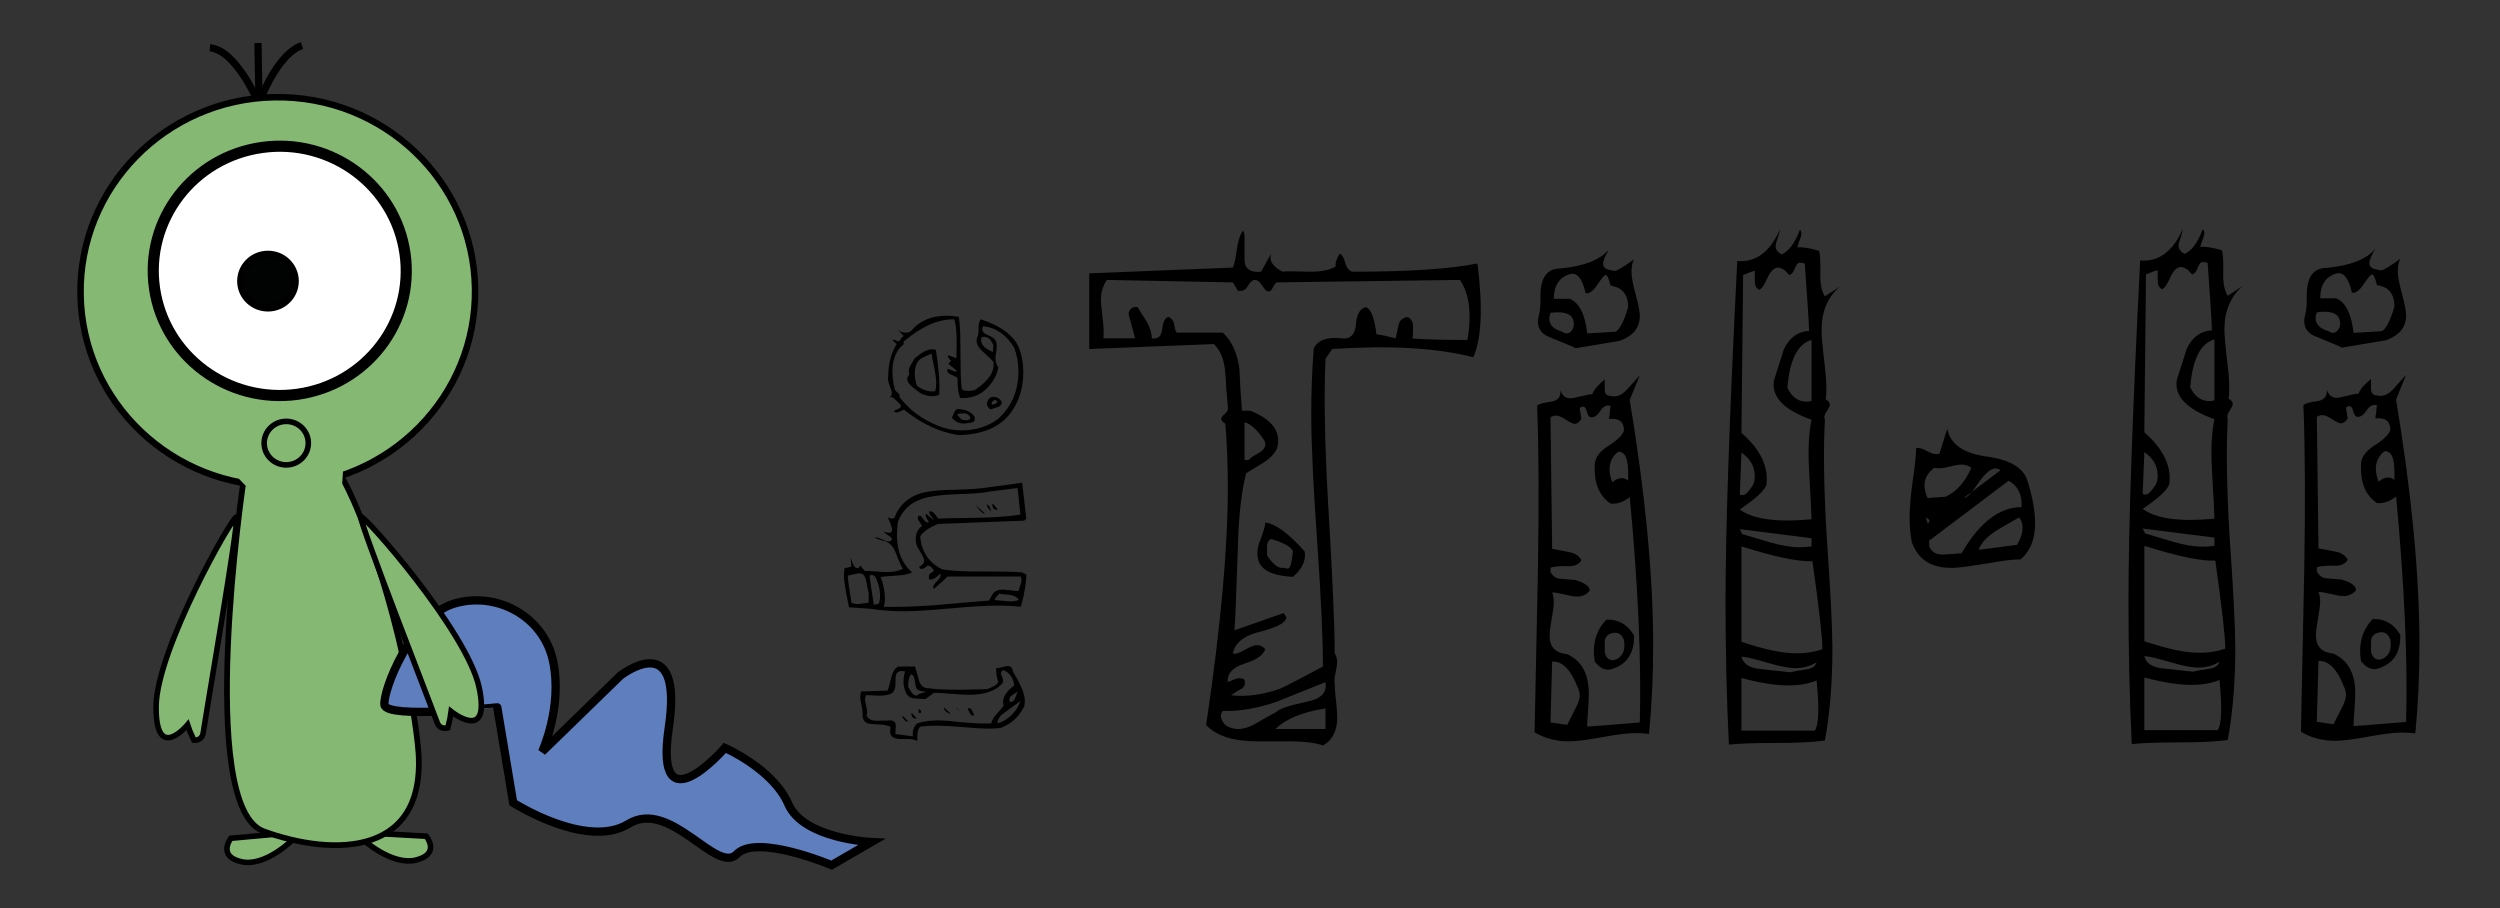 <?xml version="1.0" encoding="UTF-8"?>
<!-- Generator: Adobe Illustrator 16.0.0, SVG Export Plug-In . SVG Version: 6.00 Build 0)  -->
<svg xmlns="http://www.w3.org/2000/svg" xmlns:xlink="http://www.w3.org/1999/xlink" version="1.1" x="0px" y="0px" width="126px" height="45.772px" viewBox="0 0 126 45.772" xml:space="preserve">
<rect x="0" y="0" width="126" height="45.772" fill="#333333" stroke="none"/>
<g id="Fondo">
</g>
<g id="Guías">
</g>
<g id="Primer_plano">
</g>
<g id="Capa_1">
	<g>
		<g>
			<g>
				<path fill-rule="evenodd" clip-rule="evenodd" d="M102.19,24.242c0.208,0.666,0.33,1.261,0.368,1.782      c0.071,0.989-0.173,1.713-0.723,2.169c-0.373,0-0.9,0.061-1.581,0.189c-0.869,0.138-1.419,0.215-1.659,0.23      c-1.164,0.081-1.911-0.352-2.245-1.299c-0.044-0.258-0.074-0.503-0.092-0.737c-0.036-0.522-0.005-1.191,0.097-2.011      c0.145-0.952,0.217-1.611,0.218-1.978c0.131-0.036,0.32,0.018,0.571,0.158c0.248,0.14,0.45,0.178,0.605,0.116l0.391-1.245      c0.159,0.773,0.824,1.238,1.991,1.393C101.3,23.166,101.985,23.576,102.19,24.242z M100.829,23.697      c-0.11-0.063-0.204-0.093-0.282-0.087c-0.239,0.018-0.525,0.272-0.862,0.766c-0.333,0.493-0.568,0.732-0.702,0.714      L100.829,23.697z M99.355,23.573c-0.169-0.119-0.359-0.172-0.57-0.158c-0.106,0.009-0.264,0.039-0.472,0.093      c-0.209,0.053-0.367,0.084-0.473,0.09c-0.132,0.009-0.251,0.004-0.358-0.014c-0.506,0.375-0.616,0.88-0.331,1.515l0.909-0.063      C98.628,24.762,99.059,24.275,99.355,23.573z M101.764,26.079c-0.638,0.357-1.046,0.595-1.225,0.712      c-0.459,0.32-0.725,0.625-0.811,0.919l1.934-0.251C101.995,26.887,102.029,26.427,101.764,26.079z M101.887,25.559      c0.034-0.63-0.182-1.074-0.653-1.33l-4.011,3.026l0.02,0.313c0.129,0.278,0.377,0.405,0.746,0.379      c0.636-0.043,0.926-0.063,0.874-0.06C99.764,26.334,100.769,25.558,101.887,25.559z M97.229,26.195      c-0.084-0.072-0.141-0.109-0.167-0.106l0.101,0.307C97.237,26.312,97.259,26.245,97.229,26.195z"></path>
			</g>
			<g>
				<path fill-rule="evenodd" clip-rule="evenodd" d="M74.464,13.279c0.28,2.21,0.209,3.786-0.211,4.725      c-1.824-0.469-4.194-0.607-7.111-0.414l-0.337,0.497c-0.084,1.852-0.039,4.325,0.14,7.42c0.216,3.592,0.324,6.065,0.324,7.42      c0.084,0.139,0.126,0.291,0.126,0.457c0,0.082-0.029,0.254-0.083,0.518c-0.058,0.262-0.073,0.448-0.043,0.559      c0,0.166,0.02,0.442,0.064,0.83c0.042,0.386,0.063,0.676,0.063,0.87c0,0.664-0.238,1.133-0.711,1.41      c-0.419-0.139-0.963-0.207-1.631-0.207c-0.195,0-0.475,0-0.837,0c-0.39,0-0.668,0-0.836,0c-1.227,0-2.09-0.276-2.593-0.827      c0.73-4.883,1.094-8.867,1.094-11.957c0-1.131-0.042-2.205-0.125-3.227c-0.14-0.082-0.211-0.165-0.211-0.248      c0-0.056,0.063-0.138,0.189-0.248c0.129-0.11,0.176-0.234,0.147-0.372c-0.054-0.551-0.094-1.103-0.123-1.655      c-0.054-0.688-0.248-1.186-0.582-1.489l-6.28,0.249v-3.813l7.241-0.291c0.07-0.166,0.139-0.47,0.199-0.912      c0.061-0.441,0.166-0.759,0.313-0.953c0.05,0.083,0.074,0.194,0.074,0.332c0,0.112,0,0.298,0,0.56s0,0.449,0,0.559      c0,0.471,0.278,0.678,0.836,0.622l0.5-0.911c-0.113,0.358,0.083,0.662,0.584,0.911c0.083-0.027,0.557-0.027,1.421,0      c0.556,0,0.974-0.089,1.254-0.267c-0.028-0.176,0.04-0.391,0.208-0.644c0.11,0.05,0.203,0.202,0.27,0.456      c0.07,0.253,0.191,0.404,0.359,0.456C70.996,13.694,73.097,13.556,74.464,13.279z M63.689,22.15      c-0.335-0.497-0.658-0.789-0.965-0.871v1.907h0.21c0.056-0.083,0.21-0.193,0.463-0.331c0.252-0.139,0.376-0.29,0.376-0.457      C63.773,22.315,63.747,22.233,63.689,22.15z M73.961,17.134c0.221-1.318,0.096-2.326-0.379-3.026l-9.234,0.124      c-0.055,0.023-0.119,0.105-0.188,0.246s-0.146,0.21-0.228,0.21c-0.055,0-0.105-0.022-0.147-0.068      c-0.04-0.046-0.099-0.12-0.166-0.222c-0.071-0.102-0.133-0.176-0.189-0.222c-0.057-0.045-0.112-0.068-0.166-0.068      c-0.141,0-0.264,0.103-0.379,0.311c-0.109,0.208-0.277,0.282-0.501,0.229c-0.167-0.278-0.247-0.416-0.247-0.416l-6.353-0.124      c-0.199,0.296-0.299,0.631-0.299,1.007c0,0.108,0.029,0.417,0.086,0.927c0.055,0.404,0.068,0.739,0.041,1.008h1.598      l-0.335-1.243c0.055-0.249,0.208-0.36,0.462-0.333c0.027,0.056,0.181,0.306,0.462,0.748c0.169,0.304,0.251,0.581,0.251,0.829      c0.311,0.056,0.487-0.103,0.526-0.476c0.045-0.374,0.147-0.575,0.316-0.602c0.169,0.074,0.268,0.213,0.295,0.414      c0.028,0.198,0.07,0.324,0.126,0.375h2.314c0.45,0.414,0.73,1.022,0.839,1.822c0.03,0.72,0.072,1.425,0.128,2.115h0.42      c1.123,0.442,1.574,1.078,1.349,1.906c-0.142,0.277-0.367,0.513-0.674,0.705c-0.311,0.193-0.604,0.374-0.885,0.54      c-0.25,0.994-0.391,2.307-0.422,3.938c-0.084,2.488-0.138,3.813-0.168,3.98l2.484-0.871l0.126,0.206      c0.026,0.027,0,0.099-0.085,0.207c-0.169,0.194-0.645,0.388-1.431,0.582c-0.672,0.193-1.064,0.539-1.175,1.036      c0.11,0.055,0.305,0,0.587-0.166c0.281-0.166,0.489-0.25,0.63-0.25c0.17,0,0.308,0.071,0.419,0.209      c-0.107,0.302-0.458,0.545-1.049,0.726c-0.587,0.179-0.869,0.489-0.843,0.933c0,0,0.135-0.056,0.406-0.167      c0.168-0.055,0.314-0.042,0.438,0.042c0.058,0.22-0.006,0.379-0.184,0.476c-0.177,0.098-0.34,0.201-0.488,0.312      c0.79,0.083,1.61-0.028,2.461-0.332c0.369-0.165,1.09-0.54,2.165-1.119c0-1.436-0.097-3.558-0.294-6.362      c-0.196-2.806-0.294-4.914-0.294-6.322c0-1.188,0.041-2.308,0.127-3.359c0.224-0.414,0.684-0.581,1.387-0.497      c0.448,0.056,0.694-0.179,0.738-0.704c0.04-0.525,0.214-0.816,0.523-0.872c0.253,0.14,0.421,0.594,0.506,1.369      c0.224,0.028,0.546,0.097,0.968,0.207c0.055-0.205,0.104-0.423,0.145-0.653c0.042-0.231,0.191-0.373,0.443-0.423      c0.194,0.077,0.295,0.231,0.295,0.463c0,0.439-0.015,0.645-0.042,0.62C71.854,17.11,72.78,17.134,73.961,17.134z M66.804,36.741      v-1.036c-1.159,0.179-2.001,0.526-2.525,1.036H66.804z M66.804,34.38c-0.828,0.331-1.655,0.663-2.481,0.994      c-0.969,0.332-1.868,0.483-2.694,0.456c-0.168,0.185-0.125,0.423,0.128,0.714c0.199,0.132,0.412,0.198,0.641,0.198      c0.288,0,0.602-0.102,0.941-0.305c0.342-0.204,0.669-0.387,0.983-0.55c0.144-0.163,0.671-0.338,1.583-0.529      C66.589,35.22,66.889,34.896,66.804,34.38z M65.753,27.788c0.083,0.441-0.112,0.87-0.59,1.286      c-1.092-0.056-1.683-0.374-1.766-0.955c-0.057-0.275-0.016-0.58,0.127-0.912c0.165-0.442,0.249-0.732,0.249-0.871      C64.279,26.392,64.938,26.876,65.753,27.788z M65.163,27.788c-0.084-0.222-0.448-0.429-1.092-0.622      c-0.142,0.055-0.211,0.18-0.211,0.373c0,0.276,0,0.428,0,0.456c0.31,0.47,0.589,0.677,0.841,0.621      c0.058,0.028,0.126,0.042,0.209,0.042C65.022,28.658,65.109,28.368,65.163,27.788z"></path>
			</g>
			<g>
				<path fill-rule="evenodd" clip-rule="evenodd" d="M82.353,13.072c-0.083,0.166-0.127,0.372-0.127,0.622s0.07,0.628,0.21,1.141      c0.142,0.51,0.211,0.876,0.211,1.098c0,0.581-0.336,0.996-1.01,1.244l-2.229,0.374c-0.028-0.03-0.448-0.208-1.263-0.54      c-0.532-0.194-0.729-0.567-0.588-1.119c0.056-0.167,0.083-0.442,0.083-0.83v-0.164c0-0.913,0.338-1.369,1.01-1.369      c1.179-0.11,1.993-0.428,2.44-0.954c-0.197,0.331-0.293,0.567-0.293,0.705c0,0.193,0.123,0.304,0.376,0.331      c0.086,0.028,0.157,0.042,0.213,0.042C81.496,13.652,81.82,13.459,82.353,13.072z M83.11,36.99      c-0.196-0.027-0.421-0.041-0.675-0.041c-0.393,0-0.961,0.07-1.703,0.207c-0.743,0.138-1.297,0.208-1.664,0.208      c-0.643,0-1.218-0.152-1.725-0.456c0.057-2.738,0.112-5.458,0.168-8.168c0.057-3.344,0.044-6.107-0.041-8.29      c0.055-0.083,0.295-0.152,0.715-0.207c0.337-0.055,0.492-0.248,0.463-0.58c0.084,0.275,0.253,0.413,0.504,0.413      c0.085,0,0.26-0.033,0.528-0.104c0.268-0.067,0.454-0.102,0.568-0.103c0.083-0.22,0.292-0.467,0.63-0.746      c0-0.027,0,0.139,0,0.497c0,0.222,0.098,0.332,0.293,0.332c0.283,0.083,0.563-0.027,0.842-0.332      c0.197-0.219,0.407-0.456,0.632-0.704l-0.506,1.243c0.787,4.753,1.18,8.871,1.18,12.352C83.32,34.089,83.25,35.58,83.11,36.99z       M82.058,15.475c0-0.634-0.296-0.994-0.885-1.077c-0.083-0.359-0.167-0.538-0.253-0.538c-0.055,0-0.195,0.166-0.419,0.496      c-0.223,0.333-0.421,0.471-0.588,0.416c-0.168-0.746-0.434-1.064-0.8-0.954c-0.533,0.167-0.8,0.58-0.8,1.243h0.8      c0.48,0.193,0.773,0.774,0.884,1.742l1.432-0.085C81.65,16.582,81.86,16.167,82.058,15.475z M79.28,16.099      c-0.111-0.305-0.49-0.415-1.136-0.333c-0.167,0.471,0.025,0.788,0.588,0.953c0.085,0.057,0.156,0.085,0.212,0.085      c0.139,0,0.251-0.083,0.335-0.25C79.336,16.387,79.336,16.237,79.28,16.099z M82.058,24.223v-0.415      c0-0.719-0.169-1.064-0.504-1.038c-0.451,0.36-0.549,0.872-0.295,1.536C81.568,24.056,81.833,24.03,82.058,24.223z       M82.646,36.41c0.082-3.095-0.084-6.882-0.506-11.358c-0.307,0.248-0.628,0.36-0.968,0.331c-0.56-0.387-0.825-1.008-0.798-1.864      c-0.027-0.387,0.197-0.732,0.673-1.037c0.479-0.303,0.746-0.567,0.801-0.788c0-0.442-0.254-0.634-0.759-0.581      c0.027-0.138,0.057-0.36,0.083-0.663c-0.195-0.056-0.369,0.034-0.524,0.268c-0.155,0.236-0.316,0.341-0.484,0.313      c-0.086-0.028-0.147-0.125-0.189-0.29c-0.042-0.167-0.103-0.249-0.19-0.249c-0.055,0-0.11,0.027-0.167,0.082l0.084,0.539      c-0.11,0.166-0.224,0.249-0.339,0.249c-0.083,0-0.229-0.069-0.44-0.208c-0.211-0.138-0.372-0.207-0.485-0.207      c-0.11,0-0.21,0.027-0.293,0.083l0.083,6.632c0.281,0.055,0.568,0.11,0.864,0.165c0.294,0.055,0.5,0.193,0.61,0.414      c-0.142,0.222-0.38,0.318-0.716,0.291c-0.448,0-0.729,0.028-0.842,0.082v0.208c0.113,0.221,0.287,0.338,0.526,0.351      c0.239,0.016,0.482,0.036,0.736,0.063c0.478,0.139,0.715,0.319,0.715,0.54c-0.168,0.193-0.379,0.291-0.631,0.291      c-0.143,0-0.351-0.034-0.632-0.104c-0.281-0.068-0.492-0.104-0.632-0.104c0.057,0.139,0.083,0.305,0.083,0.497      c0,0.167-0.033,0.443-0.104,0.83c-0.07,0.385-0.104,0.677-0.104,0.87c0,0.553,0.293,0.856,0.882,0.913      c0.729,0.332,1.092,0.994,1.092,1.99c0,0.22-0.012,0.517-0.041,0.891c-0.026,0.373-0.042,0.628-0.042,0.766      C80.135,36.617,81.019,36.549,82.646,36.41z M79.492,34.587c-0.338-0.856-0.759-1.271-1.264-1.244l-0.083,3.067l0.842,0.124      c0.056-0.109,0.18-0.358,0.377-0.746c0.168-0.304,0.254-0.554,0.254-0.747C79.618,34.904,79.574,34.751,79.492,34.587z       M82.353,32.018c0.027,0.883-0.338,1.449-1.094,1.697c-0.31,0.111-0.603-0.013-0.885-0.372      c-0.139-0.857,0.058-1.562,0.588-2.113C81.554,31.202,82.015,31.464,82.353,32.018z M81.848,32.265      c-0.112-0.333-0.336-0.442-0.676-0.333c-0.195,0.085-0.293,0.223-0.293,0.415c0,0.165,0,0.346,0,0.539      c0.083,0.303,0.251,0.429,0.506,0.373C81.777,33.121,81.932,32.79,81.848,32.265z"></path>
			</g>
			<g>
				<path fill-rule="evenodd" clip-rule="evenodd" d="M92.734,14.44c-0.617,0.524-0.927,1.257-0.927,2.196      c0,0.305,0.053,0.898,0.16,1.784c0.091,0.717,0.107,1.283,0.049,1.698c0.141,0.083,0.211,0.18,0.211,0.29      c0,0.055-0.056,0.166-0.166,0.333c-0.114,0.165-0.141,0.303-0.085,0.413c-0.085,1.466-0.056,3.399,0.085,5.804      c0.196,2.819,0.293,4.727,0.293,5.721c0,1.713-0.127,3.259-0.378,4.643c-0.563,0.083-1.382,0.123-2.461,0.123      c-1.083,0-1.875,0.028-2.379,0.084c-0.111-2.267-0.17-4.671-0.17-7.214c0-3.675,0.199-9.395,0.591-17.161      c0.925,0.083,1.642-0.443,2.147-1.575c0,0.083-0.037,0.221-0.108,0.414c-0.07,0.192-0.104,0.333-0.104,0.415      c0,0.165,0.099,0.303,0.294,0.415c0.366-0.149,0.674-0.564,0.928-1.244c0.083,0.084,0.097,0.212,0.04,0.382      c-0.112,0.311-0.167,0.482-0.167,0.509c0.252-0.027,0.616,0.029,1.093,0.171c0.056,0.197,0.077,0.565,0.064,1.105      c-0.014,0.537,0.062,0.933,0.231,1.188L92.734,14.44z M91.302,20.201v-3.067c-0.696,0.194-1.104,0.995-1.217,2.404      c0.215,0.471,0.541,0.706,0.974,0.706C91.138,20.244,91.223,20.23,91.302,20.201z M91.302,26.172      c0-0.193-0.041-1.023-0.126-2.487c-0.056-1.022-0.015-1.867,0.126-2.529c-1.401-0.498-2.033-1.159-1.893-1.99      c0.167-0.525,0.336-1.05,0.503-1.575c0.282-0.58,0.702-0.884,1.264-0.912c0-0.276-0.072-1.409-0.215-3.399      c-0.089-0.027-0.177-0.041-0.263-0.041s-0.166,0.097-0.237,0.29c-0.073,0.193-0.167,0.303-0.283,0.332l-0.217-0.233      c-0.145-0.093-0.26-0.141-0.349-0.141c-0.199,0-0.381,0.18-0.541,0.538c-0.16,0.359-0.297,0.553-0.413,0.582      c-0.145-0.083-0.217-0.221-0.217-0.416c0-0.165,0-0.344,0-0.539c-0.058,0-0.25,0.069-0.588,0.208l-0.084,7.958      c0.954,0.831,1.373,1.701,1.261,2.613c-0.109,0.304-0.558,0.718-1.346,1.243C88.342,26.172,89.547,26.337,91.302,26.172z       M88.322,24.491c0.081-0.124,0.119-0.282,0.119-0.476c0-0.497-0.223-0.897-0.671-1.202l-0.084,2.114      c0.132,0.055,0.251,0.027,0.359-0.083C88.147,24.734,88.24,24.617,88.322,24.491z M91.302,27.539v-0.413l-3.617-0.457      l0.124,0.249c0.191,0.056,0.656,0.194,1.397,0.415c0.574,0.165,1.069,0.249,1.479,0.249      C90.905,27.581,91.11,27.566,91.302,27.539z M91.85,32.721c0-0.581-0.168-2.058-0.504-4.436      c-0.731,0.027-1.924-0.222-3.577-0.747v4.809c1.149,0.387,2.075,0.581,2.778,0.581C91.022,32.928,91.455,32.859,91.85,32.721z       M91.557,33.385c-0.337,0.193-0.689,0.29-1.053,0.29c-0.339,0-0.806-0.091-1.409-0.27c-0.605-0.18-1.046-0.284-1.326-0.312      c0.084,0.36,0.392,0.567,0.925,0.623c0.533,0.057,1.038,0.111,1.514,0.166c0.253-0.055,0.526-0.103,0.821-0.145      C91.323,33.695,91.5,33.578,91.557,33.385z M91.557,34.297c-0.396,0.165-0.872,0.248-1.432,0.248      c-0.646,0-1.431-0.125-2.356-0.373v2.653h3.7C91.666,36.521,91.696,35.677,91.557,34.297z"></path>
			</g>
			<g>
				<path fill-rule="evenodd" clip-rule="evenodd" d="M113.038,14.41c-0.616,0.526-0.927,1.258-0.927,2.198      c0,0.304,0.055,0.898,0.16,1.783c0.091,0.718,0.109,1.285,0.051,1.7c0.141,0.083,0.211,0.178,0.211,0.289      c0,0.054-0.057,0.165-0.169,0.331c-0.111,0.167-0.138,0.304-0.084,0.415c-0.083,1.465-0.054,3.4,0.084,5.804      c0.198,2.818,0.295,4.725,0.295,5.72c0,1.714-0.126,3.262-0.379,4.644c-0.561,0.083-1.382,0.123-2.46,0.123      c-1.081,0-1.873,0.029-2.378,0.085c-0.111-2.267-0.167-4.672-0.167-7.214c0-3.677,0.195-9.395,0.59-17.162      c0.923,0.083,1.639-0.442,2.145-1.575c0,0.082-0.038,0.221-0.106,0.415c-0.069,0.194-0.104,0.331-0.104,0.414      c0,0.166,0.1,0.305,0.295,0.416c0.363-0.148,0.671-0.563,0.923-1.244c0.086,0.084,0.1,0.212,0.044,0.383      c-0.112,0.31-0.17,0.481-0.17,0.51c0.253-0.029,0.619,0.027,1.094,0.17c0.057,0.198,0.078,0.566,0.064,1.104      c-0.014,0.538,0.062,0.936,0.231,1.189L113.038,14.41z M111.607,20.174v-3.069c-0.697,0.195-1.104,0.996-1.22,2.406      c0.218,0.47,0.542,0.705,0.978,0.705C111.445,20.216,111.525,20.201,111.607,20.174z M111.607,26.142      c0-0.193-0.042-1.022-0.125-2.486c-0.056-1.023-0.015-1.867,0.125-2.53c-1.402-0.498-2.033-1.161-1.894-1.989      c0.171-0.525,0.338-1.051,0.506-1.575c0.279-0.581,0.701-0.885,1.262-0.913c0-0.276-0.073-1.409-0.217-3.399      c-0.087-0.028-0.175-0.042-0.26-0.042c-0.086,0-0.167,0.098-0.24,0.291c-0.072,0.194-0.166,0.303-0.282,0.331l-0.218-0.232      c-0.143-0.093-0.258-0.141-0.345-0.141c-0.203,0-0.383,0.179-0.542,0.539c-0.16,0.358-0.298,0.552-0.412,0.581      c-0.148-0.083-0.217-0.223-0.217-0.415c0-0.166,0-0.346,0-0.538c-0.058,0-0.255,0.069-0.591,0.206l-0.083,7.959      c0.953,0.83,1.374,1.7,1.261,2.613c-0.109,0.302-0.556,0.717-1.345,1.242C108.647,26.142,109.853,26.308,111.607,26.142z       M108.627,24.463c0.08-0.124,0.121-0.283,0.121-0.476c0-0.498-0.228-0.898-0.673-1.201L107.99,24.9      c0.132,0.055,0.251,0.027,0.358-0.084C108.454,24.705,108.548,24.588,108.627,24.463z M111.607,27.51v-0.416l-3.617-0.455      l0.125,0.249c0.189,0.055,0.657,0.193,1.397,0.414c0.577,0.167,1.069,0.25,1.479,0.25      C111.211,27.552,111.415,27.539,111.607,27.51z M112.155,32.692c0-0.581-0.169-2.058-0.503-4.436      c-0.731,0.028-1.924-0.22-3.577-0.746v4.808c1.148,0.387,2.075,0.581,2.775,0.581C111.328,32.9,111.761,32.83,112.155,32.692z       M111.861,33.356c-0.338,0.193-0.688,0.29-1.053,0.29c-0.338,0-0.807-0.09-1.41-0.27c-0.603-0.179-1.043-0.283-1.324-0.311      c0.083,0.359,0.392,0.567,0.924,0.621c0.534,0.057,1.037,0.111,1.516,0.166c0.251-0.055,0.526-0.104,0.818-0.144      C111.628,33.668,111.805,33.549,111.861,33.356z M111.861,34.268c-0.395,0.165-0.871,0.249-1.433,0.249      c-0.646,0-1.431-0.125-2.354-0.373v2.653h3.701C111.971,36.491,112.001,35.65,111.861,34.268z"></path>
			</g>
			<g>
				<path fill-rule="evenodd" clip-rule="evenodd" d="M120.974,13.043c-0.085,0.167-0.126,0.375-0.126,0.623      c0,0.249,0.07,0.629,0.211,1.139c0.14,0.511,0.208,0.879,0.208,1.099c0,0.581-0.334,0.996-1.008,1.244l-2.231,0.372      c-0.027-0.027-0.448-0.207-1.26-0.538c-0.534-0.193-0.73-0.565-0.59-1.119c0.056-0.166,0.083-0.442,0.083-0.83v-0.166      c0-0.912,0.336-1.367,1.012-1.367c1.176-0.111,1.991-0.428,2.439-0.954c-0.194,0.333-0.294,0.566-0.294,0.705      c0,0.193,0.127,0.305,0.38,0.331c0.082,0.028,0.151,0.043,0.207,0.043C120.118,13.625,120.441,13.431,120.974,13.043z       M121.731,36.963c-0.196-0.028-0.42-0.042-0.672-0.042c-0.395,0-0.96,0.069-1.704,0.208c-0.744,0.138-1.299,0.207-1.663,0.207      c-0.645,0-1.222-0.151-1.725-0.456c0.056-2.736,0.11-5.457,0.167-8.167c0.058-3.343,0.043-6.108-0.042-8.29      c0.057-0.083,0.296-0.153,0.717-0.207c0.335-0.056,0.488-0.25,0.463-0.581c0.083,0.277,0.25,0.414,0.504,0.414      c0.083,0,0.258-0.034,0.523-0.104c0.268-0.069,0.458-0.104,0.569-0.104c0.085-0.22,0.294-0.469,0.631-0.745      c0-0.029,0,0.138,0,0.498c0,0.221,0.1,0.332,0.297,0.332c0.278,0.084,0.561-0.026,0.84-0.332      c0.196-0.222,0.406-0.456,0.63-0.705l-0.504,1.245c0.786,4.752,1.178,8.87,1.178,12.352      C121.942,34.061,121.872,35.553,121.731,36.963z M120.68,15.448c0-0.637-0.295-0.995-0.882-1.078      c-0.086-0.358-0.172-0.539-0.253-0.539c-0.056,0-0.195,0.167-0.421,0.498c-0.224,0.331-0.419,0.47-0.588,0.415      c-0.17-0.746-0.436-1.065-0.799-0.954c-0.536,0.166-0.799,0.58-0.799,1.243h0.799c0.477,0.195,0.771,0.774,0.883,1.743      l1.431-0.084C120.273,16.553,120.482,16.139,120.68,15.448z M117.903,16.07c-0.112-0.304-0.491-0.415-1.136-0.331      c-0.171,0.47,0.029,0.787,0.588,0.952c0.084,0.055,0.154,0.084,0.211,0.084c0.139,0,0.25-0.084,0.336-0.25      C117.958,16.359,117.958,16.209,117.903,16.07z M120.68,24.195V23.78c0-0.718-0.169-1.064-0.506-1.035      c-0.447,0.358-0.548,0.871-0.295,1.534C120.189,24.029,120.456,24,120.68,24.195z M121.268,36.382      c0.086-3.095-0.083-6.883-0.504-11.359c-0.308,0.248-0.632,0.36-0.966,0.332c-0.563-0.386-0.83-1.009-0.804-1.865      c-0.026-0.387,0.198-0.732,0.676-1.037c0.476-0.303,0.744-0.565,0.801-0.786c0-0.443-0.253-0.636-0.759-0.58      c0.03-0.14,0.057-0.361,0.086-0.663c-0.197-0.056-0.374,0.034-0.528,0.268c-0.153,0.236-0.314,0.34-0.483,0.313      c-0.083-0.028-0.147-0.125-0.19-0.292c-0.042-0.166-0.106-0.248-0.189-0.248c-0.058,0-0.113,0.028-0.169,0.082l0.086,0.541      c-0.112,0.166-0.226,0.248-0.338,0.248c-0.083,0-0.231-0.067-0.441-0.207c-0.211-0.137-0.373-0.206-0.484-0.206      c-0.112,0-0.21,0.025-0.293,0.083l0.083,6.631c0.28,0.055,0.567,0.111,0.862,0.165c0.293,0.056,0.498,0.195,0.611,0.416      c-0.142,0.22-0.38,0.317-0.717,0.29c-0.449,0-0.728,0.028-0.84,0.083v0.207c0.112,0.221,0.285,0.339,0.525,0.352      c0.238,0.015,0.484,0.035,0.735,0.063c0.478,0.138,0.717,0.317,0.717,0.538c-0.169,0.193-0.38,0.291-0.632,0.291      c-0.141,0-0.349-0.034-0.631-0.104c-0.282-0.069-0.49-0.104-0.631-0.104c0.056,0.138,0.085,0.305,0.084,0.498      c0,0.165-0.035,0.442-0.106,0.828c-0.07,0.389-0.106,0.677-0.106,0.872c0,0.553,0.297,0.856,0.885,0.912      c0.729,0.332,1.097,0.995,1.097,1.99c0,0.222-0.018,0.518-0.044,0.891c-0.027,0.374-0.042,0.629-0.042,0.768      C118.759,36.59,119.64,36.52,121.268,36.382z M118.113,34.557c-0.335-0.856-0.757-1.271-1.262-1.244l-0.083,3.068l0.84,0.123      c0.057-0.11,0.184-0.357,0.379-0.747c0.167-0.303,0.252-0.552,0.252-0.744C118.238,34.876,118.198,34.723,118.113,34.557z       M120.974,31.989c0.028,0.883-0.336,1.45-1.095,1.698c-0.309,0.111-0.604-0.012-0.885-0.373      c-0.138-0.856,0.059-1.562,0.592-2.114C120.174,31.172,120.638,31.434,120.974,31.989z M120.471,32.236      c-0.112-0.331-0.339-0.442-0.673-0.331c-0.197,0.083-0.297,0.221-0.297,0.414c0,0.166,0,0.347,0,0.54      c0.086,0.305,0.251,0.428,0.504,0.374C120.4,33.093,120.554,32.761,120.471,32.236z"></path>
			</g>
			<g>
				<path fill-rule="evenodd" clip-rule="evenodd" d="M46.12,33.596c0.063,0.229,0.126,0.464,0.198,0.703      c0.08,0.279,0.259,0.409,0.533,0.39c0.444,0.08,1.412,0.094,2.903,0.043c0.099-0.039,0.208-0.085,0.323-0.141      c0.117-0.056,0.196-0.133,0.237-0.234c-0.08-0.189-0.117-0.417-0.105-0.687c0.06,0.009,0.161-0.005,0.304-0.045      c0.141-0.04,0.237-0.06,0.289-0.06c0.141,0,0.226,0.1,0.258,0.298c0.396,0.65,0.592,1.133,0.592,1.452      c0,0.102-0.01,0.194-0.03,0.285c-0.273,0.538-0.673,0.903-1.201,1.093c-0.191,0.021-0.395,0.029-0.608,0.029      c-0.283,0-0.711-0.023-1.283-0.074c-0.571-0.05-1.006-0.074-1.3-0.074c-0.292,0-0.57,0.014-0.836,0.044      c-0.09,0.08-0.142,0.188-0.149,0.329c-0.013,0.139-0.018,0.273-0.018,0.404c-0.091-0.069-0.257-0.104-0.5-0.104      c-0.031,0-0.079,0-0.145,0c-0.064,0-0.116,0-0.143,0c-0.387,0-0.579-0.126-0.579-0.375c0-0.059,0.01-0.135,0.031-0.224      c-0.113-0.081-0.313-0.125-0.602-0.135c-0.289-0.009-0.478-0.03-0.57-0.06c-0.181-0.08-0.263-0.245-0.243-0.494      c0-0.1-0.02-0.242-0.06-0.427c-0.041-0.184-0.061-0.322-0.061-0.412c0-0.099,0.015-0.189,0.045-0.269l1.337-0.044      c0.02-0.041,0.081-0.26,0.182-0.66c0.061-0.27,0.178-0.454,0.351-0.553H46.12z M45.937,33.985      c-0.111,0.07-0.167,0.279-0.167,0.628c0.052,0.101,0.113,0.2,0.182,0.3c0.074,0.1,0.162,0.148,0.274,0.148      c0.041-0.06,0.116-0.102,0.228-0.126c0.114-0.026,0.178-0.053,0.198-0.082c-0.232,0-0.385-0.05-0.456-0.15      c-0.03-0.049-0.061-0.185-0.091-0.404C46.084,34.129,46.028,34.025,45.937,33.985z M50.588,33.775      c-0.093,0.03-0.137,0.08-0.137,0.151c0,0.038,0.018,0.101,0.052,0.186c0.036,0.084,0.053,0.152,0.053,0.201      c0,0.042-0.011,0.081-0.03,0.121c-0.343,0.39-0.901,0.583-1.671,0.583c-0.204,0-0.508-0.017-0.912-0.051      c-0.405-0.035-0.696-0.052-0.867-0.052l-0.426,0.314c-0.191,0-0.385-0.009-0.577-0.029c-0.191-0.02-0.329-0.116-0.411-0.285      c-0.15-0.32-0.168-0.679-0.044-1.079c-0.062-0.01-0.116-0.014-0.168-0.014c-0.164,0-0.264,0.075-0.301,0.224      c-0.013,0.042-0.018,0.176-0.018,0.404c0,0.27-0.072,0.439-0.221,0.51c-0.146,0.07-0.352,0.104-0.614,0.104      c-0.212-0.009-0.429-0.02-0.652-0.029c-0.031,0.07-0.048,0.145-0.048,0.224c0,0.06,0.021,0.161,0.055,0.301      c0.035,0.138,0.054,0.248,0.054,0.329c0,0.069-0.01,0.129-0.031,0.18c0.083,0.169,0.243,0.253,0.485,0.253      c0.527,0,0.755-0.003,0.684-0.015c0.192,0,0.293,0.085,0.305,0.255c-0.012,0.149-0.017,0.295-0.017,0.434l0.882,0.12      c-0.039-0.259,0.028-0.479,0.212-0.658c0.313-0.1,0.675-0.15,1.08-0.15c0.233,0,0.673,0.036,1.321,0.106      c0.567,0.05,1.012,0.064,1.337,0.044c0.021-0.139,0.112-0.298,0.275-0.48c0.202-0.219,0.318-0.359,0.35-0.417      c-0.023-0.071-0.032-0.135-0.032-0.196c0-0.259,0.188-0.533,0.562-0.824C51.068,34.169,50.892,33.914,50.588,33.775z       M51.302,34.853c-0.103,0.06-0.205,0.126-0.312,0.202c-0.107,0.073-0.142,0.181-0.099,0.322      c0.132,0.011,0.222-0.055,0.271-0.194C51.236,34.983,51.281,34.873,51.302,34.853z M51.424,35.332l-0.958,0.703      c-0.153,0.179-0.214,0.32-0.183,0.42c0.254-0.069,0.488-0.212,0.707-0.427C51.209,35.814,51.352,35.581,51.424,35.332z       M45.481,36.066l0.289,0.284c-0.011,0.009-0.024,0.014-0.044,0.014c-0.092,0-0.174-0.079-0.245-0.238V36.066z M45.937,35.93      c0.072,0.06,0.158,0.15,0.258,0.27c-0.03,0.01-0.056,0.013-0.076,0.015c-0.062,0-0.107-0.032-0.144-0.098      C45.939,36.053,45.928,35.99,45.937,35.93z M46.302,35.751c0.02-0.011,0.059,0.015,0.12,0.075v0.104h-0.12V35.751z       M47.565,35.647c0,0,0.115,0.106,0.348,0.314c-0.052,0.01-0.122-0.018-0.213-0.082C47.609,35.814,47.565,35.737,47.565,35.647z       M48.17,35.677c0.05,0.011,0.134,0.07,0.245,0.18L48.17,35.677z M48.765,35.721c0.04-0.02,0.069-0.03,0.091-0.03      c0.05,0,0.095,0.04,0.135,0.12c0.051,0.119,0.081,0.184,0.091,0.194v0.061c-0.091,0.008-0.155-0.031-0.197-0.119      C48.815,35.805,48.773,35.731,48.765,35.721z"></path>
			</g>
			<g>
				<path fill-rule="evenodd" clip-rule="evenodd" d="M51.515,24.327l0.212,1.811l-0.107,0.104l-4.332,0.164      c-0.454,0.178-0.759,0.387-0.91,0.624c0.061,0.775,0.431,1.331,1.114,1.668c0.499,0.078,1.167,0.113,2.002,0.104      c1.01,0,1.675,0.015,2.001,0.044l0.231,0.105c0,0.429-0.092,0.974-0.275,1.631c-0.376-0.04-0.768-0.06-1.175-0.06      c-0.537,0-1.332,0.048-2.376,0.142c-1.049,0.095-1.829,0.144-2.35,0.144c-0.59,0-1.136-0.04-1.646-0.121      c-0.648-0.049-1.019-0.075-1.113-0.075c-0.172-0.827-0.258-1.36-0.258-1.601c0-0.119,0.012-0.244,0.032-0.374l0.348-0.075      l-0.043-0.451c0.04,0.11,0.083,0.229,0.135,0.353c0.051,0.125,0.137,0.183,0.259,0.173l0.105-0.135      c0.031,0.061,0.104,0.15,0.214,0.27c0.122-0.001,0.311,0.01,0.563,0.03c0.252,0.02,0.438,0.03,0.56,0.03      c0.325,0,0.592-0.056,0.806-0.166c-0.063-0.06-0.188-0.338-0.381-0.838c-0.141-0.349-0.364-0.542-0.667-0.583l-0.38-0.135      c0.03-0.011,0.063-0.015,0.091-0.015c0.071,0,0.175,0.033,0.311,0.098s0.235,0.098,0.295,0.098c0.07,0,0.133-0.035,0.182-0.104      c-0.018-0.072-0.086-0.14-0.203-0.21c-0.116-0.071-0.191-0.131-0.22-0.181c0.009,0.001,0.048,0.01,0.112,0.031      c0.066,0.019,0.121,0.029,0.162,0.029c0.07,0,0.121-0.034,0.149-0.104c0.012-0.111-0.063-0.338-0.226-0.687      c0.081,0.049,0.157,0.073,0.226,0.073c0.101,0,0.158-0.059,0.168-0.179c0.245-0.53,0.649-0.889,1.217-1.078      c0.375-0.12,0.94-0.185,1.702-0.195c0.861-0.021,1.438-0.061,1.732-0.121C50.167,24.517,50.745,24.438,51.515,24.327z       M43.127,28.923l-0.396,0.089c0,0.19,0.06,0.644,0.182,1.364c0.113,0.059,0.252,0.079,0.423,0.059      c0.307-0.041,0.452-0.059,0.445-0.059v-0.479c-0.01-0.03-0.054-0.235-0.123-0.614c-0.051-0.26-0.168-0.389-0.351-0.389      C43.25,28.893,43.188,28.903,43.127,28.923z M43.9,28.982l-0.074,0.031c0.042,0.329,0.111,0.819,0.213,1.468l0.242-0.045      c0.051-0.119,0.075-0.259,0.075-0.419c0-0.229-0.048-0.481-0.152-0.749C44.136,29.057,44.033,28.963,43.9,28.982z       M51.287,24.598l-1.437,0.179c-0.303,0.07-0.882,0.115-1.74,0.135c-0.765,0.03-1.333,0.114-1.707,0.255      c-0.554,0.199-0.938,0.579-1.15,1.137c-0.028,0.24-0.046,0.464-0.046,0.673c0,0.808,0.255,1.433,0.762,1.871      c-0.173,0.09-0.437,0.144-0.792,0.164c-0.405,0.02-0.667,0.046-0.789,0.076c0.142,0.369,0.212,0.732,0.212,1.093      c0,0.139-0.021,0.273-0.061,0.402c0.743,0.02,1.633-0.01,2.677-0.09c0.876-0.08,1.753-0.153,2.63-0.224l0.212-0.374      c0.115-0.121,0.27-0.18,0.46-0.18c0.083,0,0.216,0.012,0.399,0.037c0.183,0.024,0.321,0.037,0.413,0.037      c0.011-0.049,0.042-0.144,0.093-0.284c0.039-0.11,0.06-0.201,0.06-0.27c0-0.06-0.01-0.12-0.03-0.179h-3.708      c-0.142,0.159-0.371,0.369-0.685,0.629c-0.021-0.03-0.028-0.062-0.028-0.089c0-0.071,0.062-0.171,0.189-0.301      s0.19-0.229,0.19-0.298c0-0.031-0.012-0.056-0.031-0.076c-0.191,0.189-0.345,0.284-0.454,0.284      c-0.042,0-0.076-0.004-0.108-0.014v-0.181c0.009-0.05,0.046-0.095,0.109-0.133c0.101-0.072,0.15-0.105,0.15-0.105      c-0.092-0.17-0.198-0.261-0.32-0.27c-0.15,0.14-0.272,0.195-0.365,0.165c-0.051-0.05-0.071-0.084-0.06-0.104      c0.161-0.079,0.244-0.186,0.244-0.314c0-0.09-0.062-0.231-0.184-0.42c-0.121-0.189-0.193-0.326-0.21-0.412      c-0.021-0.083-0.03-0.172-0.03-0.262c0-0.269,0.104-0.485,0.317-0.644c-0.01-0.04-0.048-0.106-0.113-0.195      c-0.067-0.089-0.101-0.158-0.101-0.209c0-0.04,0.018-0.079,0.052-0.119c0.058,0,0.096,0.013,0.121,0.038      c0.021,0.025,0.067,0.081,0.136,0.171c0.066,0.089,0.123,0.135,0.169,0.135c0.022,0,0.051-0.011,0.084-0.029      c-0.159-0.221-0.206-0.359-0.135-0.419c0.08,0.099,0.213,0.208,0.395,0.329c0-0.011-0.052-0.076-0.151-0.195      c-0.062-0.071-0.091-0.136-0.091-0.195c0-0.021,0.005-0.04,0.015-0.061c0.1,0,0.186,0.046,0.256,0.134      c0.112,0.161,0.174,0.24,0.183,0.24c0.071-0.009,0.769-0.024,2.093-0.043c0.849-0.02,1.531-0.072,2.046-0.16L51.287,24.598z       M50.359,29.927c-0.151,0.148-0.229,0.254-0.229,0.313c0,0,0.202,0.019,0.609,0.06c0.251,0.02,0.453,0,0.607-0.06      c-0.061-0.13-0.202-0.215-0.426-0.255C50.74,29.966,50.552,29.946,50.359,29.927z M49.189,25.465l0.456,0.419      C49.542,25.905,49.393,25.764,49.189,25.465z M49.721,25.436c0.07-0.002,0.124,0.037,0.153,0.111      c0.029,0.075,0.06,0.147,0.09,0.217C49.874,25.725,49.792,25.615,49.721,25.436z M50.009,25.375      c0.082,0.051,0.174,0.156,0.274,0.313C50.102,25.72,50.009,25.615,50.009,25.375z"></path>
			</g>
			<g>
				<path fill-rule="evenodd" clip-rule="evenodd" d="M48.324,15.972c0.05,0.33,0.077,0.749,0.077,1.258l0.016,1.211      c-0.001,0.47,0.018,0.858,0.06,1.169c0.081,0.1,0.293,0.119,0.638,0.059c0.708-0.468,1.027-0.942,0.956-1.423      c-0.061-0.089-0.234-0.259-0.515-0.506c-0.225-0.201-0.336-0.386-0.336-0.557c0-0.059,0.009-0.12,0.031-0.179      c0.051-0.08,0.073-0.23,0.068-0.449c-0.004-0.218,0.033-0.375,0.113-0.463c1.054,0.349,1.702,0.848,1.946,1.495      c0.131,0.36,0.197,0.749,0.197,1.17c0,0.786-0.208,1.465-0.622,2.033c-0.549,0.739-1.433,1.119-2.662,1.139      c-0.962-0.16-1.868-0.585-2.718-1.272c-0.041-0.001-0.102,0.022-0.184,0.066c-0.081,0.044-0.146,0.067-0.198,0.067      c-0.049,0-0.098-0.024-0.15-0.074c0.079-0.04,0.164-0.08,0.251-0.12c0.086-0.039,0.122-0.1,0.113-0.18      c-0.251-0.269-0.416-0.404-0.486-0.404c-0.05,0-0.101,0.015-0.152,0.044c0.124-0.049,0.183-0.128,0.183-0.24      c0-0.059-0.04-0.189-0.114-0.389c-0.076-0.198-0.099-0.348-0.069-0.447c0-0.639,0.141-1.184,0.425-1.632l-0.212-0.21      c0.01-0.008,0.032-0.014,0.062-0.014c0.019,0,0.058,0.013,0.113,0.038c0.056,0.025,0.092,0.037,0.114,0.037      c0.061,0,0.106-0.044,0.136-0.136l0.137-0.134l-0.393-0.419c0.13,0.169,0.302,0.255,0.514,0.255      c0.113,0,0.204-0.035,0.274-0.106c0.417-0.499,1.015-0.748,1.793-0.748C47.921,15.913,48.122,15.934,48.324,15.972z       M48.094,16.094c-0.789-0.021-1.641,0.354-2.552,1.122v0.135c-0.375,0.3-0.563,0.758-0.563,1.377c0,0.27,0.037,0.553,0.11,0.853      c0,0.059,0.039,0.121,0.126,0.187c0.084,0.064,0.128,0.118,0.128,0.157c0,0.02-0.003,0.044-0.014,0.076      c0.495,0.658,1.164,1.151,2.004,1.48c0.345,0.141,0.72,0.21,1.126,0.21c0.719,0,1.337-0.195,1.853-0.584      c0.678-0.617,1.018-1.417,1.018-2.395c0-0.409-0.072-0.804-0.213-1.183c-0.394-0.658-0.921-1.023-1.579-1.093      c-0.019,0.061-0.031,0.111-0.031,0.151c0,0.129,0.091,0.229,0.274,0.299c0.21,0.089,0.34,0.174,0.38,0.253      c0.081,0.131,0.095,0.353,0.038,0.667c-0.056,0.315-0.016,0.546,0.114,0.696c-0.05,0.38-0.249,0.741-0.592,1.086      c-0.343,0.344-0.785,0.501-1.321,0.471c-0.101-0.219-0.148-0.554-0.139-1.001c-0.021-0.041-0.132-0.1-0.334-0.181      c-0.151-0.069-0.211-0.159-0.181-0.269c0.051-0.008,0.124,0.008,0.22,0.053c0.097,0.045,0.16,0.067,0.188,0.067      c0.034,0,0.058-0.011,0.077-0.03l-0.44-0.375l0.153-0.135c-0.142-0.119-0.194-0.213-0.153-0.284l0.411,0.15      C48.241,17.046,48.206,16.392,48.094,16.094z M49.463,17.006c-0.01,0.048-0.015,0.095-0.015,0.134      c0,0.241,0.197,0.44,0.593,0.601l0.028-0.331c-0.109-0.29-0.267-0.434-0.47-0.434C49.549,16.976,49.503,16.987,49.463,17.006z       M47.168,17.635c0.151,0.918,0.207,1.671,0.167,2.26c-0.274,0.12-0.589,0.094-0.942-0.076c-0.14-0.11-0.279-0.214-0.409-0.314      c-0.174-0.149-0.258-0.278-0.258-0.389c0-0.079,0.034-0.159,0.106-0.24c-0.022-0.049-0.029-0.104-0.029-0.164      c0-0.099,0.033-0.21,0.105-0.329c0.07-0.12,0.136-0.23,0.197-0.329c0.355-0.3,0.642-0.449,0.866-0.449      C47.033,17.605,47.097,17.615,47.168,17.635z M48.262,20.613c0.417,0.021,0.701,0.149,0.853,0.391      c0.01,0.04,0.016,0.074,0.016,0.104c0,0.14-0.112,0.209-0.336,0.209c-0.072,0.02-0.146,0.029-0.228,0.029      c-0.224,0-0.42-0.094-0.592-0.284c0.008-0.009,0.044-0.095,0.104-0.254C48.122,20.709,48.182,20.643,48.262,20.613z       M50.042,20.001c0.201,0,0.354,0.088,0.454,0.267c-0.01,0.121-0.072,0.201-0.182,0.24c-0.113,0.041-0.217,0.075-0.321,0.105      c-0.069,0.03-0.119,0.016-0.147-0.046c-0.073-0.098-0.108-0.148-0.108-0.148C49.758,20.159,49.86,20.019,50.042,20.001z       M46.955,17.829c-0.131,0.039-0.316,0.125-0.562,0.255c-0.193,0.158-0.288,0.403-0.288,0.733c0,0.21,0.035,0.418,0.107,0.628      c0.324,0.23,0.633,0.32,0.928,0.271c0.028-0.13,0.045-0.271,0.045-0.419c0-0.181-0.032-0.424-0.091-0.734      C47.011,18.204,46.965,17.959,46.955,17.829z M48.262,20.868c-0.009,0.04,0.016,0.086,0.077,0.142      c0.062,0.055,0.095,0.097,0.104,0.127c0.216,0.07,0.368,0.061,0.457-0.03c0-0.08-0.024-0.14-0.075-0.18      C48.765,20.829,48.576,20.808,48.262,20.868z M50.131,20.164c-0.131,0.06-0.177,0.13-0.138,0.21      c0.072,0.04,0.163,0.004,0.275-0.106c0,0-0.011-0.018-0.037-0.059C50.204,20.169,50.172,20.154,50.131,20.164z"></path>
			</g>
		</g>
		<g>
			<g>
				
					<path fill-rule="evenodd" clip-rule="evenodd" fill="none" stroke="#000000" stroke-width="0.364" stroke-miterlimit="3.864" d="      M12.937,4.992c0,0-1.091-2.489-2.36-2.581"></path>
			</g>
			<g>
				
					<line fill-rule="evenodd" clip-rule="evenodd" fill="none" stroke="#000000" stroke-width="0.364" stroke-miterlimit="3.864" x1="13.054" y1="5.017" x2="13" y2="2.168"></line>
			</g>
			<g>
				
					<path fill-rule="evenodd" clip-rule="evenodd" fill="none" stroke="#000000" stroke-width="0.364" stroke-miterlimit="3.864" d="      M13.234,4.76c0,0,0.843-2.099,1.987-2.461"></path>
			</g>
			<g>
				<path fill-rule="evenodd" clip-rule="evenodd" fill="#84B873" d="M4.06,14.865C3.963,9.457,8.337,4.994,13.828,4.9      c5.491-0.094,10.02,4.214,10.114,9.624c0.097,5.41-4.276,9.871-9.768,9.964C8.684,24.583,4.154,20.276,4.06,14.865z"></path>
				
					<path fill-rule="evenodd" clip-rule="evenodd" fill="none" stroke="#000000" stroke-width="0.328" stroke-miterlimit="3.864" d="      M4.06,14.865C3.963,9.457,8.337,4.994,13.828,4.9c5.491-0.094,10.02,4.214,10.114,9.624c0.097,5.41-4.276,9.871-9.768,9.964      C8.684,24.583,4.154,20.276,4.06,14.865z"></path>
			</g>
			<g>
				<g>
					<path fill-rule="evenodd" clip-rule="evenodd" fill="#FFFFFF" d="M7.786,14.525c-0.49-3.435,1.937-6.611,5.426-7.094       c3.486-0.484,6.711,1.911,7.2,5.346c0.492,3.436-1.938,6.611-5.424,7.096C11.5,20.354,8.277,17.961,7.786,14.525z"></path>
					
						<path fill-rule="evenodd" clip-rule="evenodd" fill="none" stroke="#000000" stroke-width="0.562" stroke-miterlimit="3.864" d="       M7.786,14.525c-0.49-3.435,1.937-6.611,5.426-7.094c3.486-0.484,6.711,1.911,7.2,5.346c0.492,3.436-1.938,6.611-5.424,7.096       C11.5,20.354,8.277,17.961,7.786,14.525z"></path>
				</g>
				<g>
					<g>
						
							<ellipse transform="matrix(-1 0.017 -0.017 -1 27.252 28.112)" fill="#010202" cx="13.505" cy="14.173" rx="1.364" ry="1.343"></ellipse>
						<path fill="#010202" d="M13.507,14.172"></path>
					</g>
					<g>
						
							<ellipse transform="matrix(-1 0.017 -0.017 -1 27.252 28.112)" fill="none" stroke="#000000" stroke-width="0.379" stroke-miterlimit="3.864" cx="13.505" cy="14.173" rx="1.364" ry="1.343"></ellipse>
						<path fill="none" stroke="#000000" stroke-width="0.379" stroke-miterlimit="3.864" d="M13.507,14.172"></path>
					</g>
				</g>
			</g>
			<g>
				
					<path fill-rule="evenodd" clip-rule="evenodd" fill="none" stroke="#000000" stroke-width="0.282" stroke-miterlimit="3.864" d="      M17.667,42.579"></path>
			</g>
			<g>
				<path fill-rule="evenodd" clip-rule="evenodd" fill="#84B873" d="M18.578,41.985l2.904,0.16c0,0,0.738,0.88-0.498,1.198      c-1.237,0.316-2.714-1.05-2.714-1.05L18.578,41.985z"></path>
				
					<path fill-rule="evenodd" clip-rule="evenodd" fill="none" stroke="#000000" stroke-width="0.282" stroke-miterlimit="3.864" d="      M18.578,41.985l2.904,0.16c0,0,0.738,0.88-0.498,1.198c-1.237,0.316-2.714-1.05-2.714-1.05L18.578,41.985z"></path>
			</g>
			<g>
				<path fill-rule="evenodd" clip-rule="evenodd" fill="#84B873" d="M14.475,41.992l-2.841,0.258c0,0-0.693,0.905,0.531,1.181      c1.222,0.274,2.619-1.14,2.619-1.14L14.475,41.992z"></path>
				
					<path fill-rule="evenodd" clip-rule="evenodd" fill="none" stroke="#000000" stroke-width="0.279" stroke-miterlimit="3.864" d="      M14.475,41.992l-2.841,0.258c0,0-0.693,0.905,0.531,1.181c1.222,0.274,2.619-1.14,2.619-1.14L14.475,41.992z"></path>
			</g>
			<g>
				<path fill-rule="evenodd" clip-rule="evenodd" fill="#84B873" d="M12.267,24.273c0,0-2.422,16.365,1.021,17.625      c3.442,1.259,8.442,1.368,7.759-4.453c-0.683-5.819-2.767-11.705-3.93-13.592l-3.21,0.28L12.267,24.273z"></path>
				
					<path fill-rule="evenodd" clip-rule="evenodd" fill="none" stroke="#000000" stroke-width="0.288" stroke-miterlimit="3.864" d="      M12.267,24.273c0,0-2.422,16.365,1.021,17.625c3.442,1.259,8.442,1.368,7.759-4.453c-0.683-5.819-2.767-11.705-3.93-13.592      l-3.21,0.28L12.267,24.273z"></path>
			</g>
			<g>
				
					<ellipse transform="matrix(-1 0.017 -0.017 -1 29.228 44.432)" fill-rule="evenodd" clip-rule="evenodd" fill="none" stroke="#000000" stroke-width="0.282" stroke-miterlimit="3.864" cx="14.422" cy="22.343" rx="1.113" ry="1.097"></ellipse>
			</g>
			<g>
				<path fill-rule="evenodd" clip-rule="evenodd" fill="#84B873" d="M11.92,26.06c-0.148-0.153-4.024,6.655-4.052,9.543      c-0.026,2.887,1.589,0.921,1.589,0.921l0.118,0.338l0.199,0.444c0,0,0.412,0.049,0.467-0.379      C10.292,36.498,12.067,26.215,11.92,26.06z"></path>
				
					<path fill-rule="evenodd" clip-rule="evenodd" fill="none" stroke="#000000" stroke-width="0.279" stroke-miterlimit="3.864" d="      M11.92,26.06c-0.148-0.153-4.024,6.655-4.052,9.543c-0.026,2.887,1.589,0.921,1.589,0.921l0.118,0.338l0.199,0.444      c0,0,0.412,0.049,0.467-0.379C10.292,36.498,12.067,26.215,11.92,26.06z"></path>
			</g>
			<g>
				<path fill-rule="evenodd" clip-rule="evenodd" fill="#5E7EBE" d="M19.378,35.527c-0.091-0.716,1.349-4.424,3.471-5.092      c2.125-0.667,4.553,0.597,5.031,2.905c0.477,2.31-0.558,4.55-0.558,4.55l3.939-3.832c0,0,3.211-2.542,2.446,2.62      c-0.766,5.161,2.826,1.016,2.826,1.016s2.43,1.058,3.196,2.825c0.761,1.766,4.194,1.92,4.194,1.92l-2.012,1.165      c0,0-3.765-1.599-4.778-0.553c-1.014,1.046-3.349-2.824-5.459-1.526c-2.112,1.299-5.809-1.066-5.809-1.066l-0.801-4.808      C25.064,35.65,19.468,36.244,19.378,35.527z"></path>
				
					<path fill-rule="evenodd" clip-rule="evenodd" fill="none" stroke="#000000" stroke-width="0.418" stroke-miterlimit="3.864" d="      M19.378,35.527c-0.091-0.716,1.349-4.424,3.471-5.092c2.125-0.667,4.553,0.597,5.031,2.905c0.477,2.31-0.558,4.55-0.558,4.55      l3.939-3.832c0,0,3.211-2.542,2.446,2.62c-0.766,5.161,2.826,1.016,2.826,1.016s2.43,1.058,3.196,2.825      c0.761,1.766,4.194,1.92,4.194,1.92l-2.012,1.165c0,0-3.765-1.599-4.778-0.553c-1.014,1.046-3.349-2.824-5.459-1.526      c-2.112,1.299-5.809-1.066-5.809-1.066l-0.801-4.808C25.064,35.65,19.468,36.244,19.378,35.527z"></path>
			</g>
			<g>
				<path fill-rule="evenodd" clip-rule="evenodd" fill="#84B873" d="M18.188,26.051c0.114-0.178,5.363,5.774,5.961,8.604      c0.602,2.829-1.415,1.203-1.415,1.203l-0.053,0.354l-0.112,0.473c0,0-0.405,0.124-0.541-0.284      C21.89,35.989,18.071,26.23,18.188,26.051z"></path>
				
					<path fill-rule="evenodd" clip-rule="evenodd" fill="none" stroke="#000000" stroke-width="0.282" stroke-miterlimit="3.864" d="      M18.188,26.051c0.114-0.178,5.363,5.774,5.961,8.604c0.602,2.829-1.415,1.203-1.415,1.203l-0.053,0.354l-0.112,0.473      c0,0-0.405,0.124-0.541-0.284C21.89,35.989,18.071,26.23,18.188,26.051z"></path>
			</g>
			<g>
				<polygon fill-rule="evenodd" clip-rule="evenodd" fill="#84B873" points="12.389,24.43 12.113,24.144 13.193,23.829       15.979,23.541 17.182,23.421 17.245,23.773 17.204,24.375 16.583,24.653 14.949,25.061 13.499,25.016     "></polygon>
				
					<polygon fill-rule="evenodd" clip-rule="evenodd" fill="none" stroke="#84B873" stroke-width="0.082" stroke-miterlimit="3.864" points="      12.389,24.43 12.113,24.144 13.193,23.829 15.979,23.541 17.182,23.421 17.245,23.773 17.204,24.375 16.583,24.653       14.949,25.061 13.499,25.016     "></polygon>
			</g>
		</g>
	</g>
</g>
</svg>
